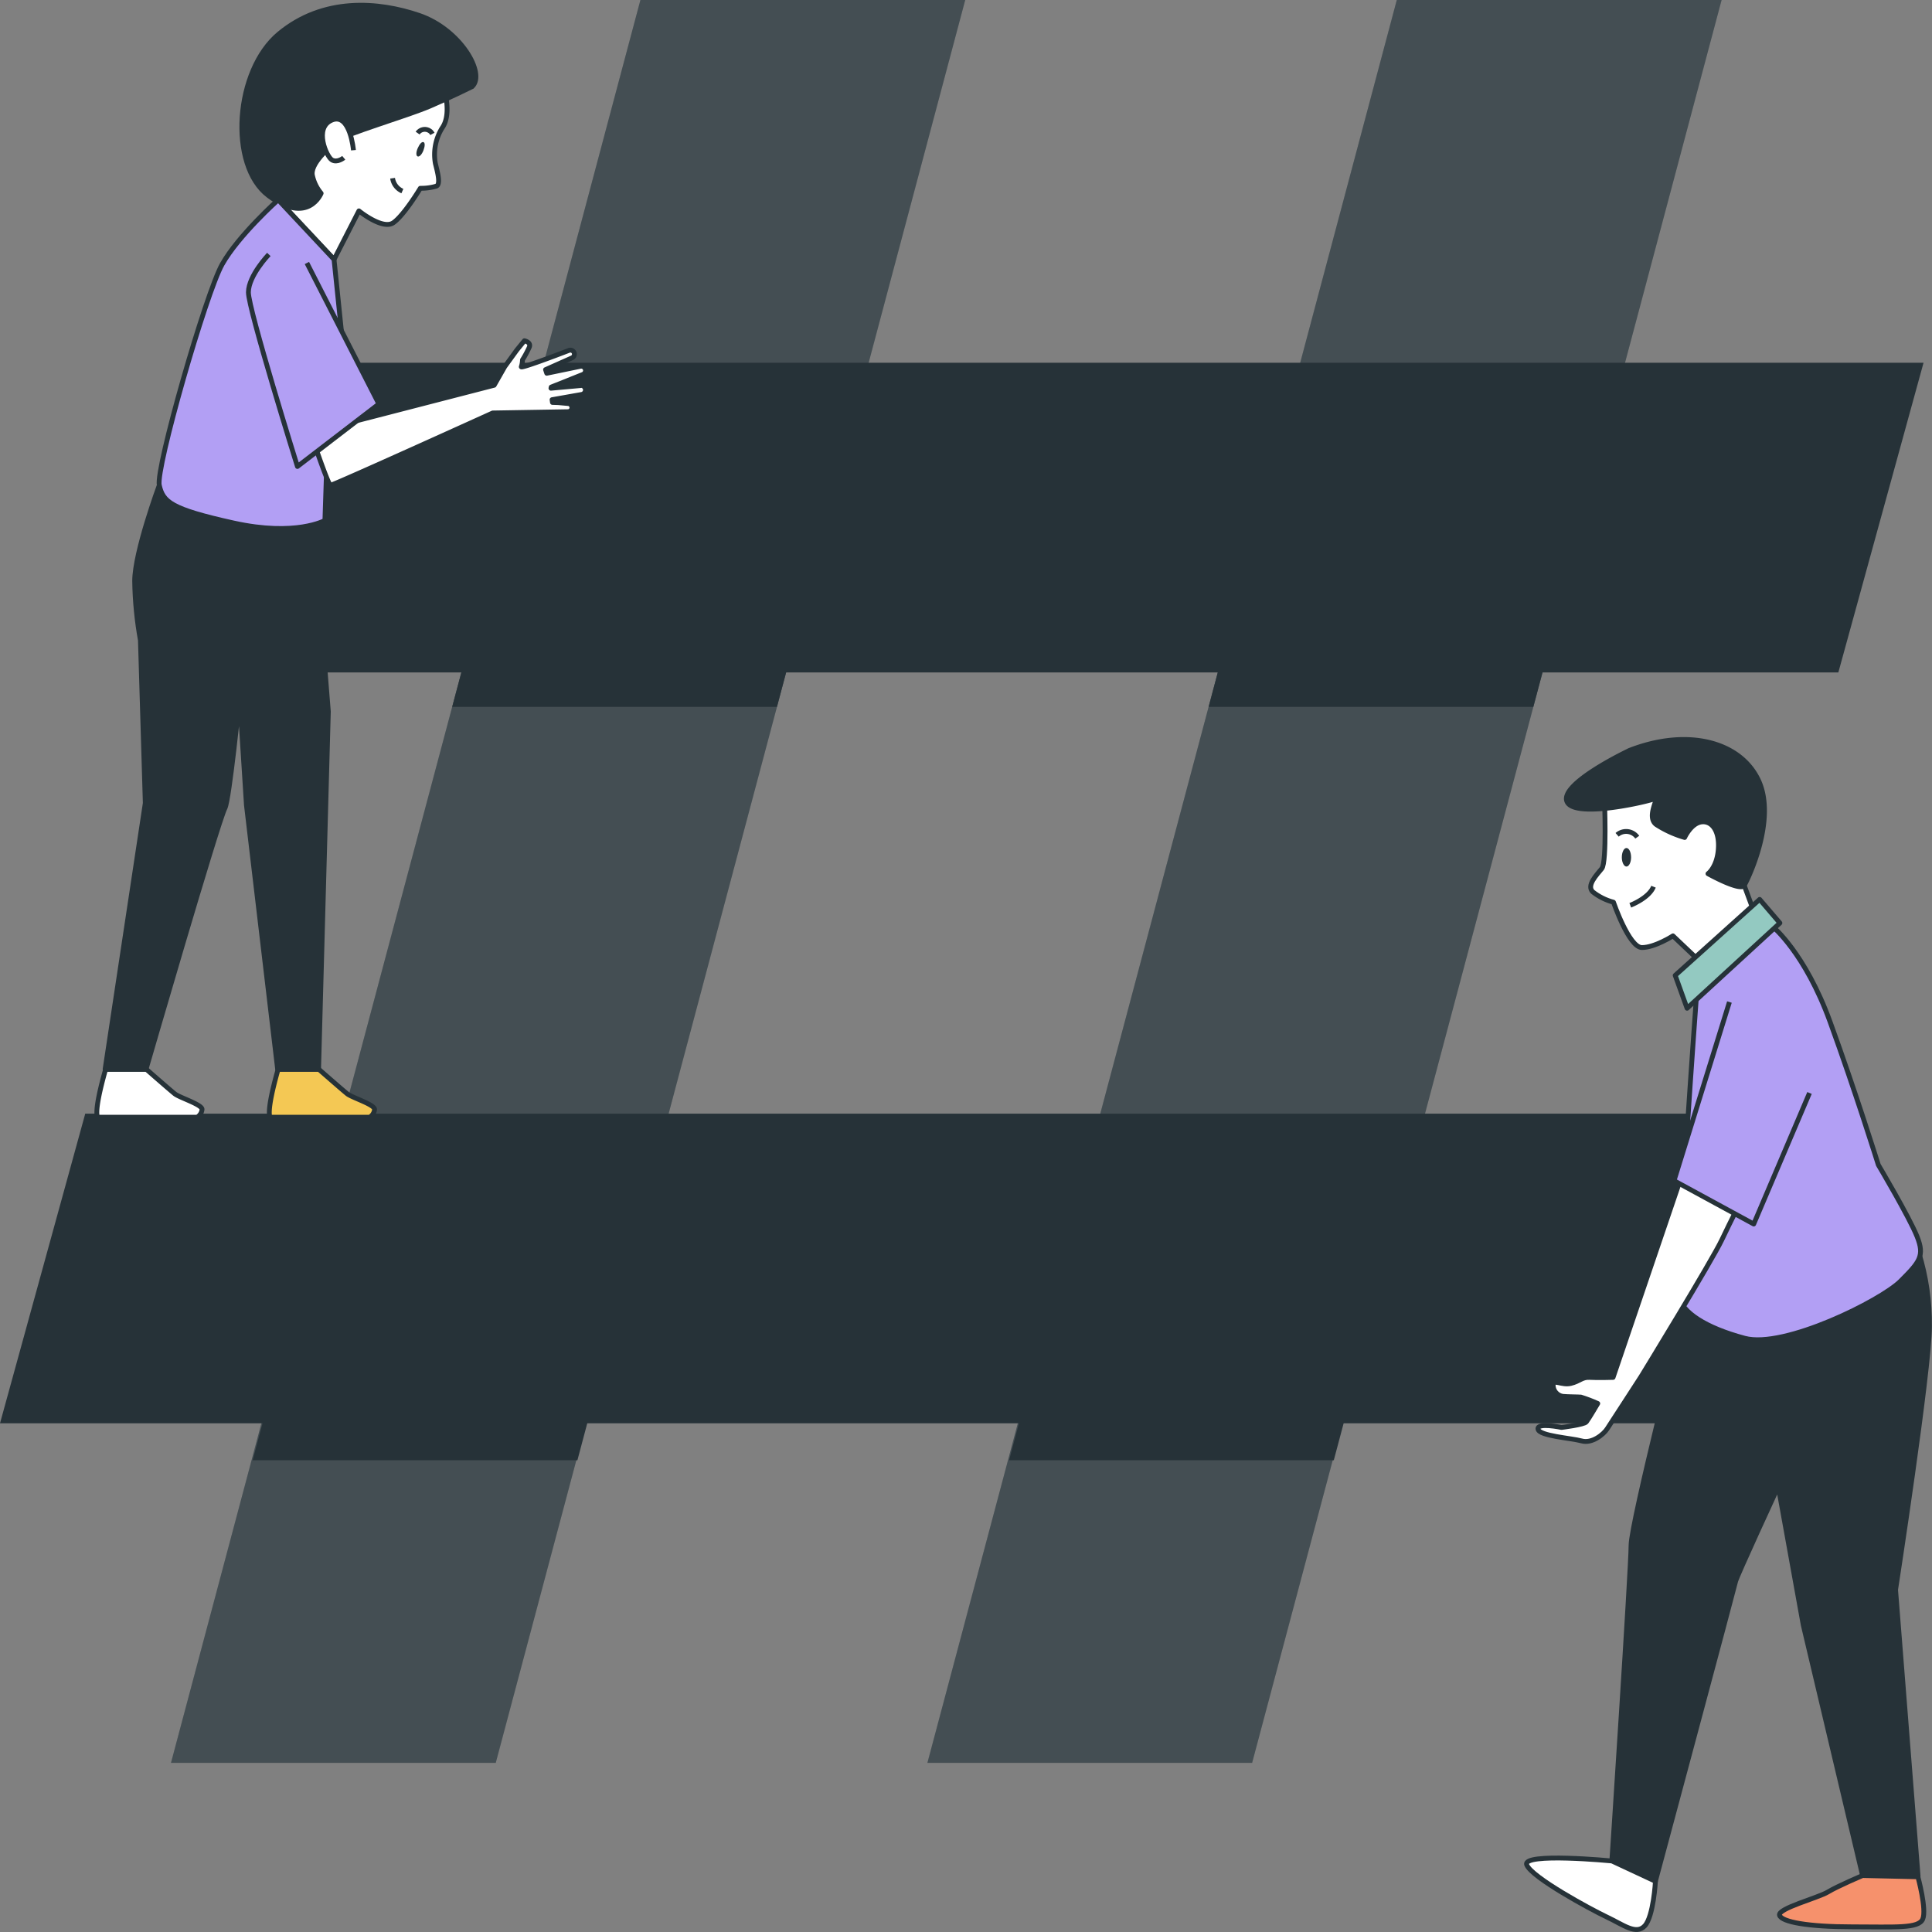<svg xmlns="http://www.w3.org/2000/svg" width="400" height="400"><rect width="100%" height="100%" fill="#808080" stroke="none"/><defs><style>.cls-1,.cls-2,.cls-3,.cls-4,.cls-5{stroke:#263238}.cls-1,.cls-3,.cls-4,.cls-5{stroke-linejoin:round}.cls-3,.cls-6{fill:#263238}.cls-1,.cls-2{fill:none}.cls-2{stroke-miterlimit:10}.cls-7{isolation:isolate;opacity:.14}.cls-7,.cls-5{fill:#fff}.cls-4{fill:#b29ff4}</style></defs><path d="m356.44 0-21.06 79.1-17.92 67.25-58.22 218.63h-67.23l58.22-218.63 17.9-67.25L289.19 0z" class="cls-6"/><path d="m356.44 0-21.06 79.1-17.92 67.25-58.22 218.63h-67.23l58.22-218.63 17.9-67.25L289.19 0z" class="cls-7"/><path d="m335.38 79.1-17.92 67.25h-67.23l17.9-67.25zM294.06 235.08l-17.91 67.24h-67.23l17.9-67.24zM199.84 0l-21.06 79.1-17.92 67.25-58.22 218.63H35.4l58.22-218.63 17.91-67.25L132.59 0z" class="cls-6"/><path d="m199.84 0-21.06 79.1-17.92 67.25-58.22 218.63H35.4l58.22-218.63 17.91-67.25L132.59 0z" class="cls-7"/><path d="m137.46 235.08-17.91 67.24H52.31l17.91-67.24zM178.78 79.1l-17.92 67.25H93.62l17.91-67.25z" class="cls-6"/><path d="m0 294.68 17.65-64.11h348.03l-17.65 64.11zM32.54 139.22 50.18 75.1h348.07l-17.64 64.12z" class="cls-6"/><path d="M332.18 165.34s.54 13.14-.54 14.48-3.22 3.49-1.88 4.83c1.27 1 2.73 1.73 4.29 2.14 0 0 3.22 9.39 5.89 9.39s6.43-2.42 6.43-2.42l5.09 4.83L363 188.4l-1.88-5.09s-.54-9.92-2.68-14.22-8.59-8.59-14.48-9.11c-4.58-.29-9.01 1.72-11.8 5.36Z" class="cls-5"/><path d="M337.27 155.42s-14.22 6.71-12.88 10.46 17.17 0 18.23-.54-1.88 3.75.28 5.37a22 22 0 0 0 5.89 2.68s1.34-2.95 3.49-3.22 3.75 1.88 3.48 5.63-2.14 5.09-2.14 5.09 6.71 3.75 7.51 2.42 6.71-13.68 2.95-21.73c-3.75-8.05-14.76-10.93-26.82-6.17Z" class="cls-3"/><path d="M337.7 177.5c0 1.05-.44 1.91-.96 1.91s-.96-.86-.96-1.91.43-1.93.96-1.93.96.86.96 1.93" class="cls-6"/><path d="M334.81 172.84a2.84 2.84 0 0 1 4.17.49M337.53 187.43s3.84-1.45 4.81-3.85" class="cls-1"/><path d="M349.12 270.46s-11.43 44.72-11.43 49.52-3.98 65.32-3.98 65.32l9.02 4.21s16.41-61.1 16.61-62.1 8.82-19.65 8.82-19.65l5.18 28.67 12.28 51.87s7.01.6 9.22.4l2.28-.25-4.66-59.3s7.02-45.5 7.02-54.53c.06-5.16-.69-10.31-2.2-15.24-8.17 4.22-16.87 7.33-25.87 9.22-13.63 2.6-22.05-1.4-22.05-1.4l-.25 3.25Z" class="cls-3"/><path d="M351.33 204.9s-4.42 60.35-3.75 63.55 5.41 6.42 13.63 8.62 28.27-7.82 32.28-11.83c4-4 5.01-5.22 3.42-9.22s-8.02-14.84-8.02-14.84-4.82-15.43-10.01-29.67-11.84-19.65-11.84-19.65l-15.69 13.04Z" class="cls-4"/><path d="m364.32 186.21-17.49 15.73 2.46 6.81 19.22-17.65z" style="stroke:#263238;stroke-linejoin:round;fill:#93c9c1"/><path d="m348.32 243-14.35 42.18s-3.23.1-4.83 0-2.08.81-3.93 1.25-3.54-.93-3.65.28c-.03 1.18.82 2.2 1.99 2.39 1 .1 3.22.1 3.75.15 1.19.37 2.36.81 3.5 1.33 0 0-1.91 3.25-2.37 3.82s-5.14 1.14-5.14 1.14-5.13-1.08-4.86.35 6.87 1.84 9.04 2.44 4.56-1.39 5.27-2.5 6.56-10.07 7.03-10.83 14.69-24.03 16.7-28.27 4.19-8.47 4.19-8.47l-12.34-5.24Z" class="cls-5"/><path d="m358.06 207.46-11.47 36.99 16.5 8.97 11.55-27.13" class="cls-4"/><path d="M333.72 385.29s-18.64-1.8-17.63.8c1 2.6 13.23 9.22 16.63 10.83 3.4 1.6 6.02 3.75 7.82 1.8s2.2-9.22 2.2-9.22z" class="cls-5"/><path d="M385.66 388.3s-5.22 2.2-7.22 3.42c-2 1.21-10.43 3.4-10.01 4.81s6.02 2.4 15.02 2.4 13.77.4 14.63-1.6-1-8.76-1-8.76l-11.41-.26Z" style="stroke:#263238;stroke-linejoin:round;fill:#f6916c"/><path d="M91.93 18.44s1.57 4.91-.23 7.81a10.4 10.4 0 0 0-1.56 7.6c.44 1.78 1.12 4.23.23 4.68-1.09.32-2.22.47-3.35.45 0 0-3.35 5.58-5.58 7.13s-7.13-2.45-7.13-2.45l-5.14 10.05L57.6 41.37l4.02-5.58s-.89-10.05-1.78-15.85S71.22 5.42 79.92 7.22s12.01 11.21 12.01 11.21Z" class="cls-5"/><path d="M97.73 17.94s-4.02 2.01-8.7 4.02-17.63 5.8-19.2 7.13-5.8 4.91-5.12 7.36c.3 1.32.91 2.54 1.78 3.57 0 0-2.68 6.71-10.94.45-8.26-6.25-6.92-25.89 2.24-33.48S78.32.3 86.8 3.2s13.84 12.06 10.94 14.74Z" class="cls-3"/><path d="M81.28 36.9a3.43 3.43 0 0 0 2.03 2.66" class="cls-2"/><path d="M87.67 31.13c-.31.82-.82 1.38-1.19 1.26s-.36-.88 0-1.7.82-1.39 1.19-1.27.31.9 0 1.71" class="cls-6"/><path d="M86.46 27.55c.58-.82 1.71-1.02 2.53-.44.23.16.41.37.54.61" class="cls-2"/><path d="M73.18 31.1s-.67-7.81-4.46-6.24-1.12 7.59 0 8.25 2.45-.44 2.45-.44" class="cls-5"/><path d="M32.98 100.47s-5.1 13.78-5.1 19.84c.06 4.11.46 8.21 1.19 12.26l1.01 33.71-8.32 55.08h8.48s14.73-50.85 16.35-54.08c.89-1.78 3.02-22.8 3.02-22.8l1.41 22.2 6.46 54.69h8.48l2.02-74.06-2.38-29.87 1.52-12.21s-20.58.92-34.13-4.76Z" class="cls-3"/><path d="M57.6 41.37s-8.22 7.35-11.59 13.33c-3.38 5.98-13.82 42.34-13.03 45.77.78 3.44 2.38 4.93 15.33 7.8s18.96-.52 18.96-.52l.52-16.11s4.67-5.94 4.15-10.9-2.78-27.02-2.78-27.02L57.6 41.38Z" class="cls-4"/><path d="m120.19 79.83-6.12.55.05-.24 6.53-2.61c.33-.12.55-.43.57-.78.03-.49-.35-.9-.83-.93-.09 0-.19 0-.28.03l-6.91 1.43-.25-.75 5.5-2.45a.835.835 0 0 0-.64-1.54c-2.66 1.03-10.04 3.81-9.88 3.39.15-.46.23-.94.25-1.43.53-.84 1-1.72 1.41-2.63.41-1.05-1.02-1.32-1.02-1.32l-1.55 1.9-2.52 3.47-2.19 3.84-28.3 7.31-1.48-2.6-8.66 3.86s4.03 12.1 4.57 12.13 33.57-14.96 33.57-14.96l15.55-.26c.3 0 .58-.16.74-.42a.87.87 0 0 0-.53-1.26l-2.18-.2-1.21-.04-.08-.57 6.16-1.09c.51-.11.84-.62.73-1.13a.96.96 0 0 0-.97-.75l-.04.04Z" class="cls-5"/><path d="M55.66 52.68s-4.19 4.35-4.23 7.82 10.15 36.08 10.15 36.08l16.86-12.94-14.9-29.19" class="cls-4"/><path d="M66.04 221.41s4.84 4.24 5.85 5.05 5.66 2.21 5.66 3.22a2.13 2.13 0 0 1-1.01 1.62H55.95s-1.01-.61 1.62-9.89h8.48Z" style="fill:#f4c854;stroke:#263238;stroke-linejoin:round"/><path d="M30.33 221.41s4.84 4.24 5.85 5.05 5.65 2.21 5.65 3.22a2.13 2.13 0 0 1-1.01 1.62H20.24s-1.01-.61 1.62-9.89h8.48Z" class="cls-5"/></svg>